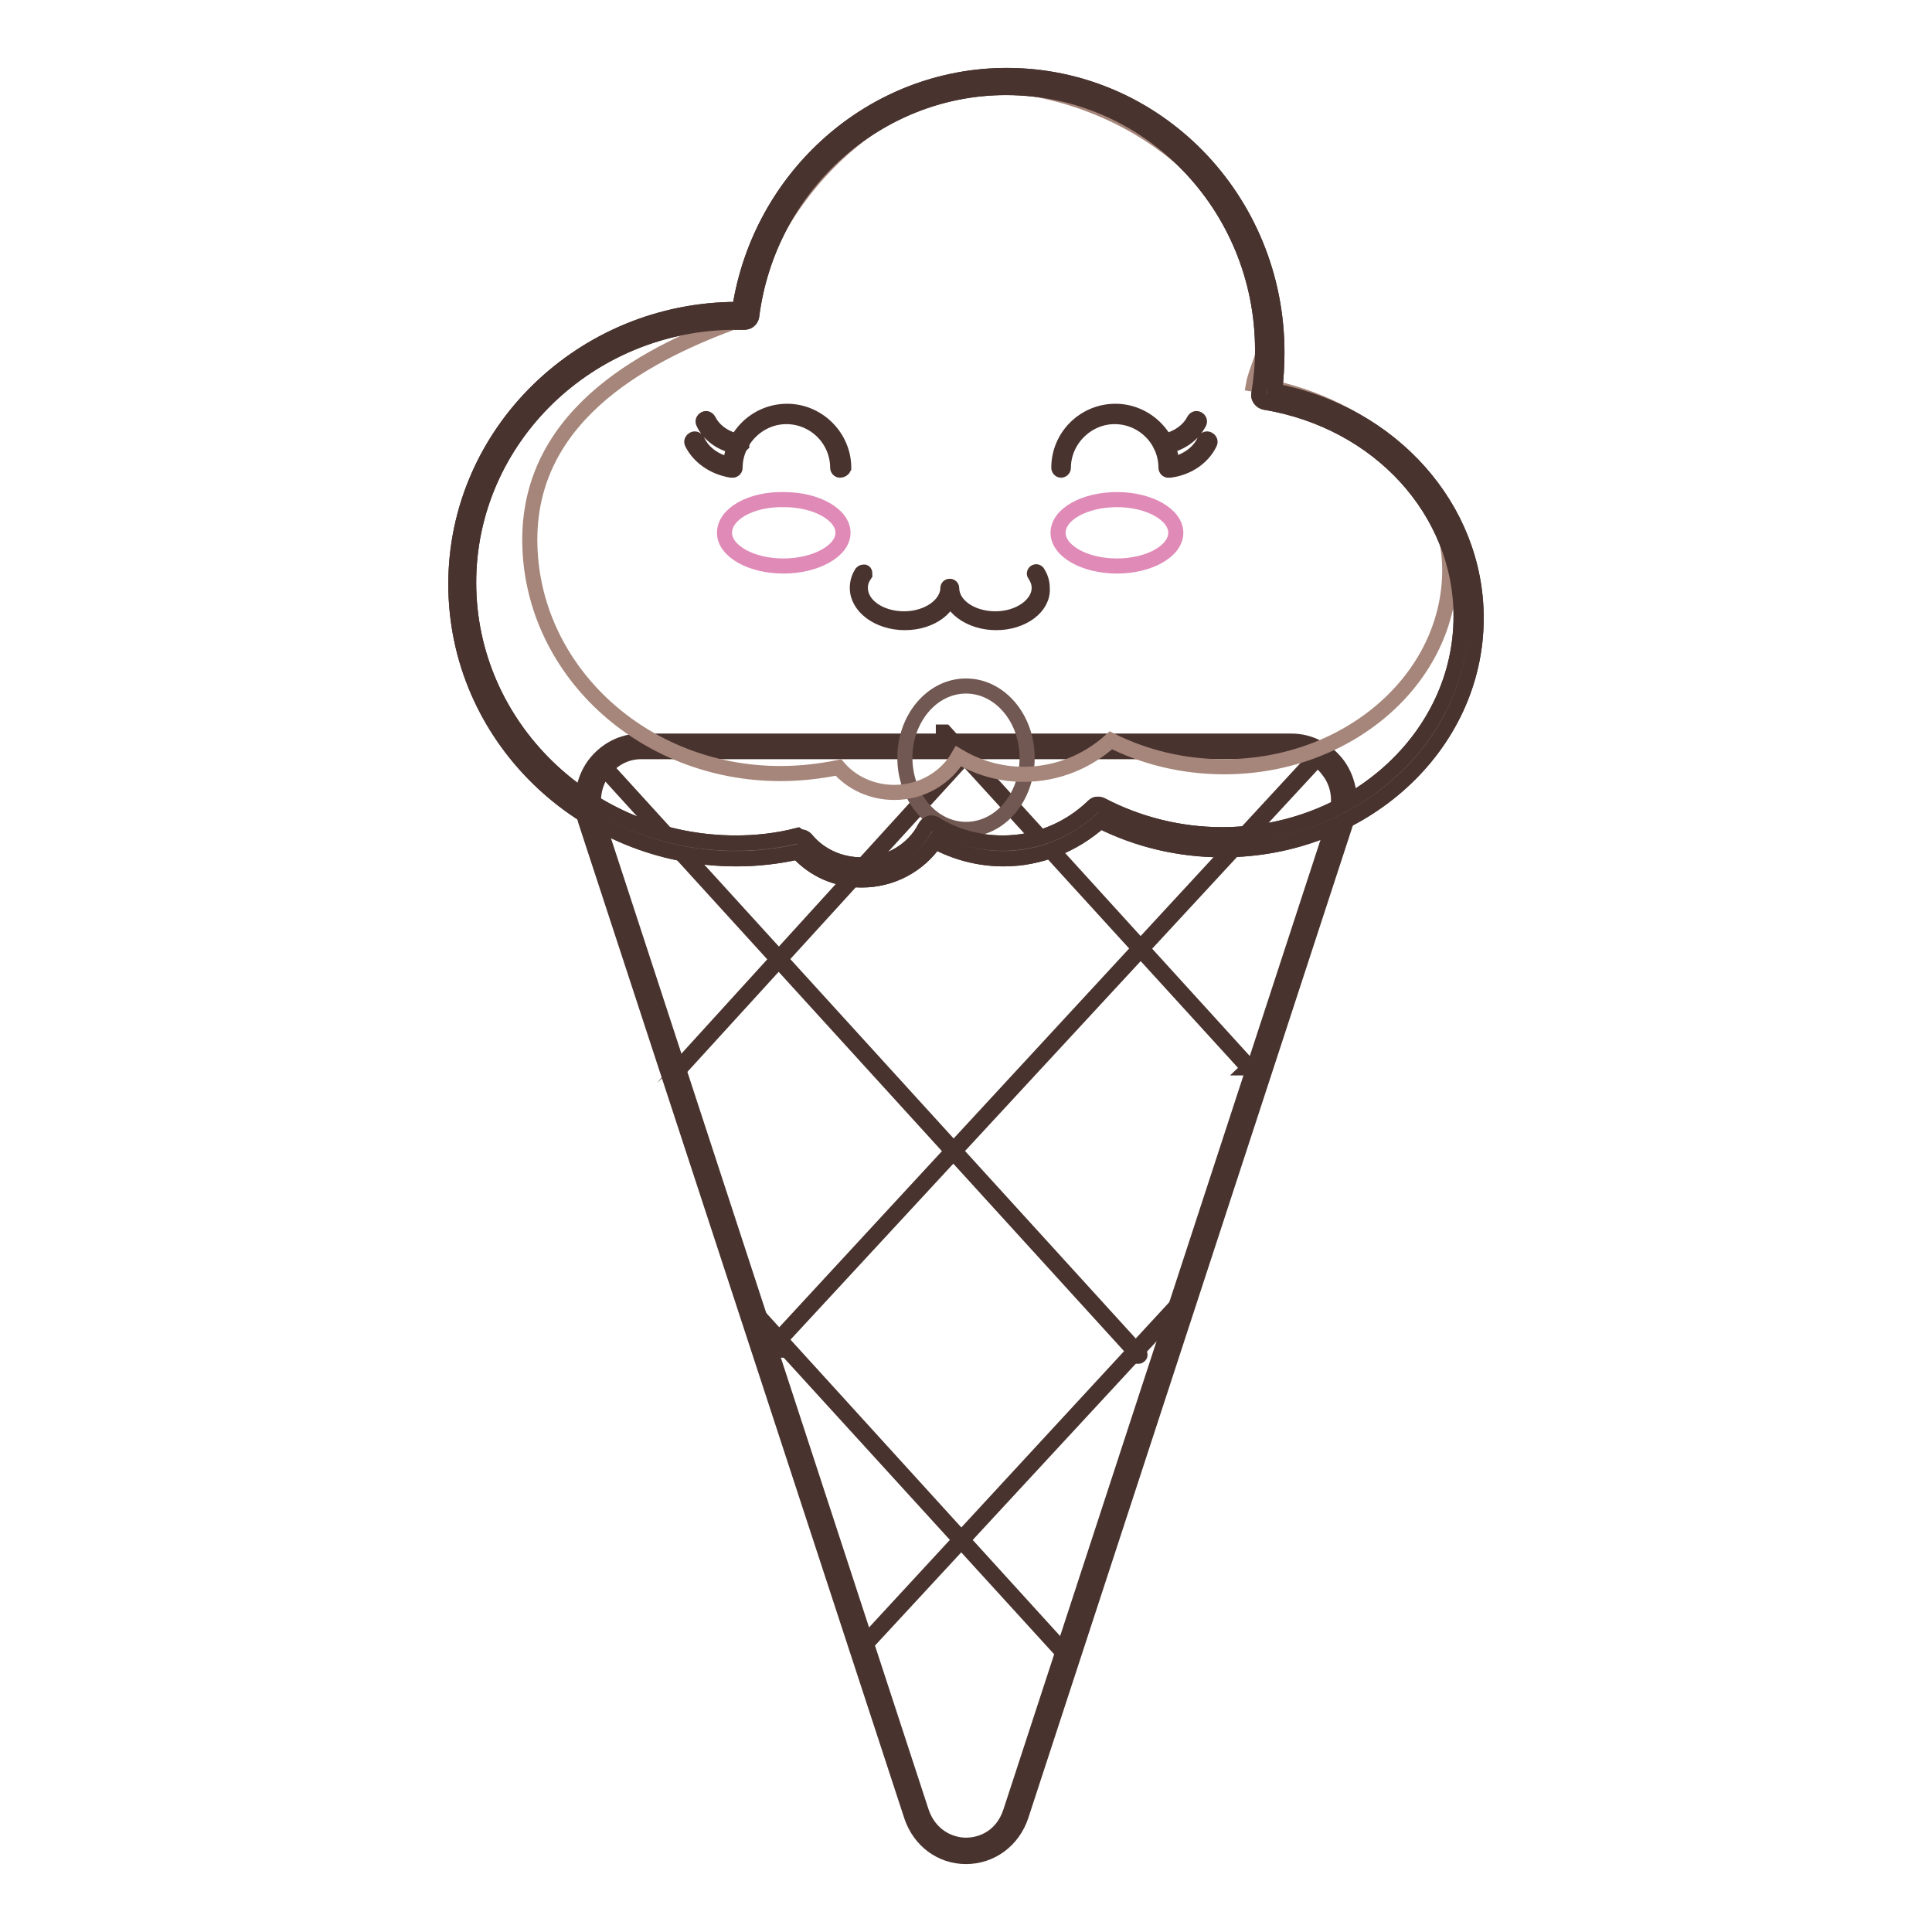 <?xml version="1.0" encoding="utf-8"?>
<!-- Svg Vector Icons : http://www.onlinewebfonts.com/icon -->
<!DOCTYPE svg PUBLIC "-//W3C//DTD SVG 1.1//EN" "http://www.w3.org/Graphics/SVG/1.1/DTD/svg11.dtd">
<svg version="1.1" xmlns="http://www.w3.org/2000/svg" xmlns:xlink="http://www.w3.org/1999/xlink" x="0px" y="0px" viewBox="0 0 256 256" enable-background="new 0 0 256 256" xml:space="preserve">
<g> <path stroke-width="2" fill-opacity="0" stroke="#f7d59b"  d="M177.7,108.6l-43.1,131.8c-2.2,6.5-11,6.5-13.2,0L78.3,108.6c-1.6-4.7,1.8-9.7,6.6-9.7h86.2 C175.9,98.9,179.3,103.9,177.7,108.6z"/> <path stroke-width="2" fill-opacity="0" stroke="#49332e"  d="M128,246c-3.3,0-6.1-2.1-7.2-5.3L77.6,108.8c-0.8-2.5-0.4-5.3,1.1-7.4c1.5-2,3.7-3.2,6.2-3.2h86.2 c2.5,0,4.7,1.2,6.2,3.2c1.5,2.1,1.9,4.9,1.1,7.4l-43.1,131.8C134.2,243.9,131.3,246,128,246z M84.9,99.6c-2,0-3.8,1-5,2.6 c-1.3,1.8-1.6,4.1-0.9,6.1l43.1,131.8c1.1,3.2,3.8,4.4,5.9,4.4s4.8-1.1,5.9-4.4l43.1-131.8c0.7-2.1,0.4-4.4-0.9-6.1 c-1.2-1.7-3-2.6-5-2.6L84.9,99.6L84.9,99.6z"/> <path stroke-width="2" fill-opacity="0" stroke="#49332e"  d="M89.3,142.5C89.3,142.5,89.3,142.5,89.3,142.5c-0.1-0.1-0.1-0.1-0.1-0.2l37.4-41.1c0,0,0.1,0,0.2,0 s0,0.1,0,0.2L89.3,142.5C89.4,142.5,89.4,142.5,89.3,142.5z M102.1,178.9C102,178.9,102,178.9,102.1,178.9 c-0.1-0.1-0.1-0.1-0.1-0.2l71.5-77.4c0,0,0.1,0,0.2,0c0,0,0,0.1,0,0.2L102.1,178.9C102.1,178.9,102.1,178.9,102.1,178.9z  M114.9,217.7C114.9,217.7,114.9,217.7,114.9,217.7c-0.1-0.1-0.1-0.1-0.1-0.2l42-45.5c0,0,0.1,0,0.2,0c0,0,0,0.1,0,0.2L114.9,217.7 C115,217.7,115,217.7,114.9,217.7z"/> <path stroke-width="2" fill-opacity="0" stroke="#49332e"  d="M165.4,141.5C165.4,141.5,165.3,141.5,165.4,141.5L125,97.2c0,0,0-0.1,0-0.2c0,0,0.1,0,0.2,0l40.3,44.3 C165.5,141.4,165.5,141.4,165.4,141.5C165.5,141.5,165.4,141.5,165.4,141.5z M150.9,179.7C150.9,179.7,150.9,179.7,150.9,179.7 l-71.3-78.3c0,0,0-0.1,0-0.2c0,0,0.1,0,0.2,0l71.2,78.2C151.1,179.5,151.1,179.6,150.9,179.7C151,179.7,151,179.7,150.9,179.7z  M141.4,219.6C141.4,219.6,141.4,219.6,141.4,219.6L99,173.1c0,0,0-0.1,0-0.2c0,0,0.1,0,0.2,0l42.3,46.5 C141.5,219.5,141.5,219.6,141.4,219.6C141.5,219.6,141.4,219.6,141.4,219.6z"/> <path stroke-width="2" fill-opacity="0" stroke="#715852"  d="M119.9,100.4c0,5.2,3.6,9.5,8.1,9.5s8.1-4.2,8.1-9.5c0,0,0,0,0,0c0-5.2-3.6-9.5-8.1-9.5 C123.5,90.9,119.9,95.2,119.9,100.4C119.9,100.4,119.9,100.4,119.9,100.4z"/> <path stroke-width="2" fill-opacity="0" stroke="#715852"  d="M167.8,52.6c0.3-1.9,0.5-3.9,0.5-5.9c0-19.7-15.6-35.7-34.9-35.7c-17.7,0-32.3,13.6-34.6,31.1 c-0.4,0-0.7,0-1.1,0c-20.1,0-36.3,15.9-36.3,35.4c0,19.6,16.3,35.4,36.3,35.4c2.9,0,5.7-0.3,8.4-1c1.9,2.3,4.8,3.8,8.1,3.8 c4.1,0,7.6-2.2,9.2-5.5c2.8,1.7,6,2.7,9.5,2.7c4.9,0,9.3-2,12.6-5.1c4.8,2.5,10.4,4,16.4,4c18,0,32.7-13.3,32.7-29.8 C194.6,67.2,183,55.1,167.8,52.6L167.8,52.6z"/> <path stroke-width="2" fill-opacity="0" stroke="#49332e"  d="M114.2,116.6c-3.3,0-6.3-1.3-8.5-3.7c-2.7,0.6-5.4,0.9-8.1,0.9c-20.5,0-37.2-16.3-37.2-36.4 S77.2,41,97.7,41H98c2.7-17.7,17.7-31,35.4-31c19.8,0,35.8,16.4,35.8,36.7c0,1.7-0.1,3.4-0.3,5.1c15.5,3,26.7,15.5,26.7,30.1 c0,17-15.1,30.7-33.6,30.7c-5.7,0-11.2-1.3-16.2-3.8c-3.6,3.2-8.1,5-12.8,5c-3.2,0-6.3-0.8-9.1-2.3 C121.8,114.6,118.2,116.6,114.2,116.6z M106.1,110.9c0.3,0,0.5,0.1,0.7,0.3c1.8,2.2,4.5,3.4,7.4,3.4c3.6,0,6.9-2,8.4-5 c0.1-0.2,0.3-0.4,0.6-0.5c0.3-0.1,0.5,0,0.7,0.1c2.7,1.7,5.8,2.5,9,2.5c4.4,0,8.7-1.7,12-4.9c0.3-0.3,0.7-0.3,1.1-0.1 c4.8,2.5,10.3,3.9,15.9,3.9c17.5,0,31.7-13,31.7-28.9c0-14-10.9-25.9-26-28.4c-0.5-0.1-0.9-0.6-0.8-1.1c0.3-1.9,0.5-3.9,0.5-5.8 c0-19.2-15.2-34.8-34-34.8c-17,0-31.5,13-33.7,30.3c-0.1,0.5-0.5,0.8-1,0.8h-0.3c-0.3,0-0.5,0-0.8,0c-19.5,0-35.4,15.5-35.4,34.5 c0,19,15.9,34.5,35.4,34.5c2.7,0,5.5-0.3,8.2-1C106,110.9,106,110.9,106.1,110.9z"/> <path stroke-width="2" fill-opacity="0" stroke="#a6867a"  d="M166.1,50.9c0.3-1.7,1.8-4.7,1.8-6.4c0-17.3-15.3-30.6-32.7-33C117.4,9,100.9,27,98.9,42.4 c-0.3,0-0.7-0.1-1,0c-11.3,4.1-27.7,12-27.7,29.1c0,17.1,14.9,31,33.2,31c2.7,0,5.2-0.3,7.7-0.8c1.7,2,4.4,3.3,7.4,3.3 c3.7,0,6.9-2,8.5-4.8c2.5,1.5,5.5,2.4,8.6,2.4c4.5,0,8.5-1.7,11.6-4.5c4.4,2.2,9.5,3.5,15,3.5c16.5,0,29.9-11.7,29.9-26.1 C192,62.5,180,53.1,166.1,50.9z"/> <path stroke-width="2" fill-opacity="0" stroke="#49332e"  d="M114.2,116.6c-3.3,0-6.3-1.3-8.5-3.7c-2.7,0.6-5.4,0.9-8.1,0.9c-20.5,0-37.2-16.3-37.2-36.4 S77.2,41,97.7,41H98c2.7-17.7,17.7-31,35.4-31c19.8,0,35.8,16.4,35.8,36.7c0,1.7-0.1,3.4-0.3,5.1c15.5,3,26.7,15.5,26.7,30.1 c0,17-15.1,30.7-33.6,30.7c-5.7,0-11.2-1.3-16.2-3.8c-3.6,3.2-8.1,5-12.8,5c-3.2,0-6.3-0.8-9.1-2.3 C121.8,114.6,118.2,116.6,114.2,116.6z M106.1,110.9c0.3,0,0.5,0.1,0.7,0.3c1.8,2.2,4.5,3.4,7.4,3.4c3.6,0,6.9-2,8.4-5 c0.1-0.2,0.3-0.4,0.6-0.5c0.3-0.1,0.5,0,0.7,0.1c2.7,1.7,5.8,2.5,9,2.5c4.4,0,8.7-1.7,12-4.9c0.3-0.3,0.7-0.3,1.1-0.1 c4.8,2.5,10.3,3.9,15.9,3.9c17.5,0,31.7-13,31.7-28.9c0-14-10.9-25.9-26-28.4c-0.5-0.1-0.9-0.6-0.8-1.1c0.3-1.9,0.5-3.9,0.5-5.8 c0-19.2-15.2-34.8-34-34.8c-17,0-31.5,13-33.7,30.3c-0.1,0.5-0.5,0.8-1,0.8h-0.3c-0.3,0-0.5,0-0.8,0c-19.5,0-35.4,15.5-35.4,34.5 c0,19,15.9,34.5,35.4,34.5c2.7,0,5.5-0.3,8.2-1C106,110.9,106,110.9,106.1,110.9z"/> <path stroke-width="2" fill-opacity="0" stroke="#49332e"  d="M111.3,62.3c-0.2,0-0.3-0.2-0.3-0.3c0-3.8-3.1-6.8-6.8-6.8c-3.7,0-6.8,3.1-6.8,6.8c0,0.2-0.2,0.3-0.3,0.3 s-0.3-0.2-0.3-0.3c0-4.2,3.4-7.5,7.5-7.5s7.5,3.4,7.5,7.5C111.7,62.2,111.5,62.3,111.3,62.3z"/> <path stroke-width="2" fill-opacity="0" stroke="#49332e"  d="M96.9,62.3L96.9,62.3c-2.4-0.4-4.3-1.8-5.2-3.6c-0.1-0.2,0-0.4,0.2-0.5c0.2-0.1,0.4,0,0.5,0.2 c0.8,1.7,2.5,2.9,4.6,3.2c0.2,0,0.3,0.2,0.3,0.4C97.2,62.2,97,62.3,96.9,62.3z M97.8,59.2L97.8,59.2c-2.1-0.3-3.9-1.6-4.6-3.2 c-0.1-0.2,0-0.4,0.2-0.5c0.2-0.1,0.4,0,0.5,0.2c0.7,1.4,2.2,2.5,4.1,2.8c0.2,0,0.3,0.2,0.3,0.4C98.1,59.1,97.9,59.2,97.8,59.2z"/> <path stroke-width="2" fill-opacity="0" stroke="#49332e"  d="M154.8,62.3c-0.2,0-0.3-0.2-0.3-0.3c0-3.8-3.1-6.8-6.8-6.8s-6.8,3.1-6.8,6.8c0,0.2-0.2,0.3-0.3,0.3 c-0.2,0-0.3-0.2-0.3-0.3c0-4.2,3.4-7.5,7.5-7.5s7.5,3.4,7.5,7.5C155.2,62.2,155,62.3,154.8,62.3z"/> <path stroke-width="2" fill-opacity="0" stroke="#49332e"  d="M155,62.3c-0.2,0-0.3-0.1-0.3-0.3s0.1-0.4,0.3-0.4c2.1-0.3,3.9-1.6,4.6-3.2c0.1-0.2,0.3-0.3,0.5-0.2 c0.2,0.1,0.3,0.3,0.2,0.5C159.4,60.6,157.4,62,155,62.3L155,62.3L155,62.3z M154.1,59.2c-0.2,0-0.3-0.1-0.3-0.3 c0-0.2,0.1-0.4,0.3-0.4c1.8-0.3,3.4-1.4,4.1-2.8c0.1-0.2,0.3-0.3,0.5-0.2c0.2,0.1,0.3,0.3,0.2,0.5C158,57.7,156.3,58.9,154.1,59.2 L154.1,59.2z"/> <path stroke-width="2" fill-opacity="0" stroke="#e08ab7"  d="M96,70.6c0,2.4,3.5,4.4,7.8,4.4c4.3,0,7.9-2,7.9-4.4c0,0,0,0,0,0c0-2.4-3.5-4.4-7.8-4.4 C99.5,66.1,96,68.1,96,70.6C96,70.6,96,70.6,96,70.6z"/> <path stroke-width="2" fill-opacity="0" stroke="#e08ab7"  d="M140.2,70.6c0,2.4,3.5,4.4,7.8,4.4c4.3,0,7.8-2,7.8-4.4c0-2.4-3.5-4.4-7.8-4.4 C143.8,66.2,140.2,68.1,140.2,70.6z"/> <path stroke-width="2" fill-opacity="0" stroke="#49332e"  d="M119.9,82.5c-3.5,0-6.3-2.1-6.3-4.6c0-0.7,0.2-1.4,0.6-2c0.1-0.1,0.2-0.1,0.3-0.1s0.1,0.2,0.1,0.3 c-0.4,0.6-0.6,1.1-0.6,1.8c0,2.3,2.6,4.1,5.8,4.1c3.2,0,5.8-1.9,5.8-4.1c0-0.1,0.1-0.2,0.2-0.2s0.2,0.1,0.2,0.2 C126.2,80.4,123.4,82.5,119.9,82.5z"/> <path stroke-width="2" fill-opacity="0" stroke="#49332e"  d="M132,82.5c-3.5,0-6.3-2.1-6.3-4.6c0-0.1,0.1-0.2,0.2-0.2c0.1,0,0.2,0.1,0.2,0.2c0,2.3,2.6,4.1,5.8,4.1 c3.2,0,5.8-1.9,5.8-4.1c0-0.6-0.2-1.2-0.6-1.8c-0.1-0.1,0-0.3,0.1-0.3c0.1-0.1,0.3,0,0.3,0.1c0.4,0.6,0.6,1.3,0.6,2 C138.3,80.4,135.5,82.5,132,82.5z"/></g>
</svg>